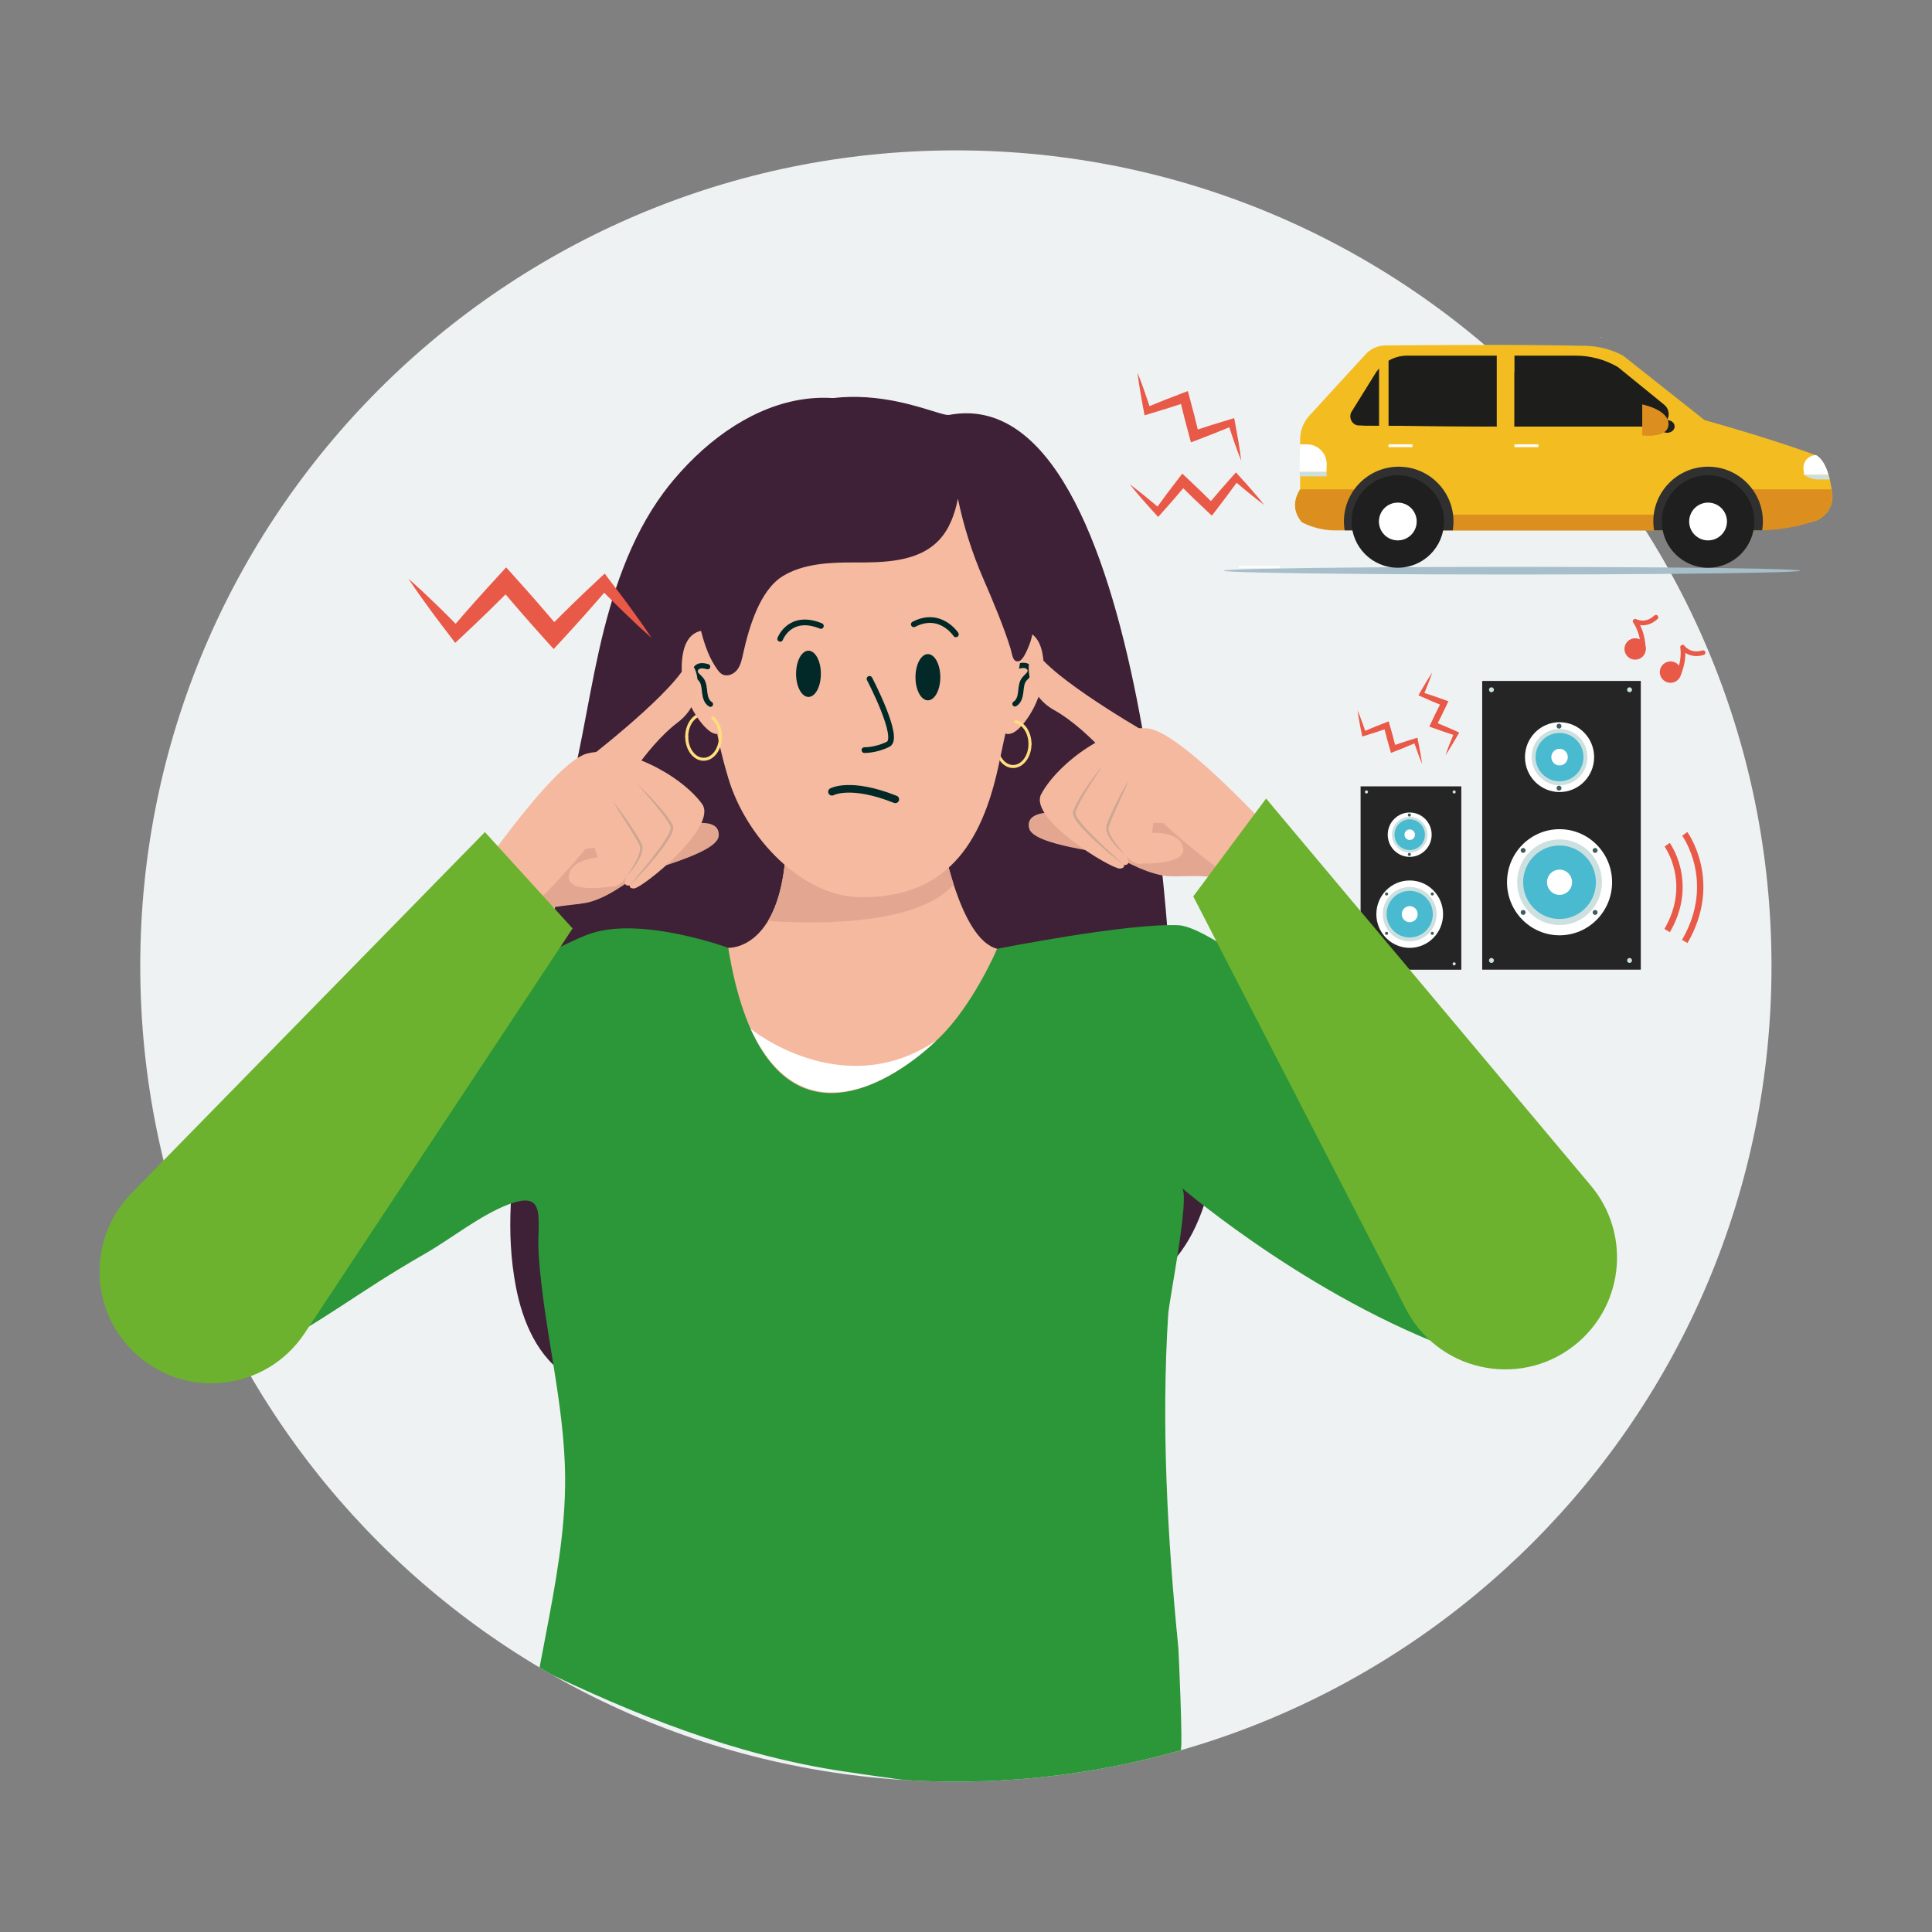 <?xml version="1.0" encoding="UTF-8"?>
<svg id="a" data-name="Lag 1" xmlns="http://www.w3.org/2000/svg" width="1080" height="1080" xmlns:xlink="http://www.w3.org/1999/xlink" viewBox="0 0 1080 1080">
  <rect x="0" y="0" width="1080" height="1080" fill="#808080" stroke="none"/>
  <defs>
    <style>
      .j {
        fill: #fff;
      }

      .k {
        fill: #dc8f1e;
      }

      .l {
        stroke: #012827;
        stroke-width: 2.95px;
      }

      .l, .m, .n, .o, .p, .q, .r, .s, .t, .u {
        fill: none;
      }

      .l, .m, .o, .r, .u {
        stroke-miterlimit: 10;
      }

      .l, .o, .r, .s, .u {
        stroke-linecap: round;
      }

      .m {
        stroke-width: 3.54px;
      }

      .m, .s {
        stroke: #e95948;
      }

      .n {
        clip-path: url(#e);
      }

      .v {
        fill: #eff2f2;
      }

      .w {
        fill: #2b9738;
      }

      .o {
        stroke: #002827;
        stroke-width: 3.19px;
      }

      .x {
        fill: #e95948;
      }

      .y {
        fill: #022827;
      }

      .z {
        fill: #a7bfcb;
      }

      .p {
        opacity: .05;
      }

      .aa {
        fill: #3e2136;
      }

      .q {
        clip-path: url(#b);
      }

      .r {
        stroke: #ffdd80;
        stroke-width: 1.69px;
      }

      .ab {
        fill: #f3bd22;
      }

      .ac {
        fill: #f5b99f;
      }

      .ad {
        fill: #262525;
      }

      .s {
        stroke-linejoin: round;
        stroke-width: 2.63px;
      }

      .ae {
        fill: #cda792;
      }

      .af {
        fill: #cde0e0;
      }

      .ag {
        fill: #303031;
      }

      .ah {
        fill: #f6baa0;
      }

      .ai {
        fill: #ccdfdf;
      }

      .aj {
        fill: #4abad0;
      }

      .ak {
        fill: #e3a791;
      }

      .u {
        stroke: #022827;
        stroke-width: 4.24px;
      }

      .al {
        fill: #6cb22e;
      }

      .am {
        fill: #1f1f1f;
      }

      .an {
        fill: #1d1d1b;
      }

      .ao {
        fill: #405c5c;
      }
    </style>
    <clipPath id="b">
      <path class="t" d="m990.28,540c0,251.81-204.13,455.94-455.94,455.94S78.4,791.81,78.4,540,282.53,84.06,534.34,84.06s455.94,204.13,455.94,455.94"/>
    </clipPath>
    <clipPath id="e">
      <rect class="t" x="308.66" y="661.4" width="353.12" height="232.02"/>
    </clipPath>
  </defs>
  <g class="q">
    <g>
      <g id="c" data-name="dame front støj 2 karakter">
        <path class="v" d="m990.28,540c0,251.81-204.13,455.94-455.94,455.94S78.4,791.81,78.4,540,282.53,84.06,534.34,84.06s455.94,204.13,455.94,455.94"/>
      </g>
      <g id="d" data-name="vignet nabostøj støj">
        <g>
          <path class="m" d="m931.95,472.21s15.52,21.25,0,47.98"/>
          <path class="m" d="m941.79,466.14s19.44,26.63,0,60.13"/>
          <path class="x" d="m920.05,362.77c0,3.31-2.68,5.99-5.99,5.99-3.3,0-5.98-2.68-5.98-5.99,0-3.31,2.68-5.98,5.98-5.98,3.31,0,5.99,2.68,5.99,5.98"/>
          <path class="s" d="m918.59,362.77s.24-8.41-4.53-15.49c0,0,5.75,3.24,11.61-2.23"/>
          <path class="x" d="m939.21,378.33c-1.44,2.97-5.02,4.21-8,2.77-2.97-1.44-4.21-5.02-2.77-8,1.44-2.97,5.02-4.22,8-2.77,2.97,1.44,4.21,5.02,2.77,8"/>
          <path class="s" d="m937.91,377.7s3.89-7.46,2.68-15.92c0,0,3.76,5.42,11.42,3.07"/>
          <rect class="ad" x="828.56" y="380.66" width="88.65" height="161.4"/>
          <path class="j" d="m901.17,493.18c0,16.38-13.15,29.66-29.37,29.66-16.22,0-29.37-13.28-29.37-29.66,0-16.38,13.15-29.66,29.37-29.66,16.22,0,29.37,13.28,29.37,29.66"/>
          <path class="af" d="m895.5,493.18c0,13.22-10.61,23.94-23.7,23.94s-23.7-10.72-23.7-23.94c0-13.22,10.61-23.94,23.7-23.94,13.09,0,23.7,10.72,23.7,23.94"/>
          <path class="aj" d="m892.13,493.18c0,11.34-9.11,20.54-20.34,20.54-11.23,0-20.34-9.2-20.34-20.54,0-11.34,9.11-20.54,20.34-20.54,11.23,0,20.34,9.2,20.34,20.54"/>
          <path class="j" d="m878.79,493.18c0,3.9-3.13,7.06-7,7.06-3.86,0-7-3.16-7-7.06,0-3.9,3.13-7.06,7-7.06s7,3.16,7,7.06"/>
          <path class="j" d="m891.13,423.24c0,10.78-8.66,19.52-19.33,19.52-10.68,0-19.33-8.74-19.33-19.52s8.66-19.52,19.33-19.52c10.68,0,19.33,8.74,19.33,19.52"/>
          <path class="af" d="m887.39,423.24c0,8.7-6.99,15.76-15.6,15.76-8.62,0-15.6-7.05-15.6-15.76,0-8.7,6.99-15.76,15.6-15.76,8.62,0,15.6,7.05,15.6,15.76"/>
          <path class="aj" d="m885.18,423.24c0,7.47-5.99,13.52-13.39,13.52s-13.39-6.05-13.39-13.52c0-7.47,5.99-13.52,13.39-13.52,7.39,0,13.39,6.05,13.39,13.52"/>
          <path class="j" d="m876.4,423.24c0,2.57-2.06,4.65-4.6,4.65-2.54,0-4.6-2.08-4.6-4.65s2.06-4.65,4.6-4.65,4.6,2.08,4.6,4.65"/>
          <path class="ao" d="m852.83,475.4c0,.76-.62,1.38-1.38,1.38s-1.38-.62-1.38-1.38c0-.76.62-1.38,1.38-1.38s1.38.62,1.38,1.38"/>
          <path class="ao" d="m852.83,510.06c0,.76-.62,1.38-1.38,1.38s-1.38-.62-1.38-1.38.62-1.38,1.38-1.38,1.38.62,1.38,1.38"/>
          <path class="ao" d="m893.06,475.4c0,.76-.62,1.38-1.38,1.38s-1.38-.62-1.38-1.38c0-.76.62-1.38,1.38-1.38s1.38.62,1.38,1.38"/>
          <path class="ao" d="m893.06,510.06c0,.76-.62,1.38-1.38,1.38s-1.38-.62-1.38-1.38c0-.76.62-1.38,1.38-1.38.76,0,1.38.62,1.38,1.38"/>
          <path class="ao" d="m872.88,405.91c0,.76-.62,1.38-1.38,1.38s-1.38-.62-1.38-1.38c0-.76.62-1.38,1.38-1.38s1.38.62,1.38,1.38"/>
          <path class="af" d="m835.11,385.58c0,.76-.62,1.38-1.38,1.38s-1.38-.62-1.38-1.38c0-.76.62-1.38,1.38-1.38s1.38.62,1.38,1.38"/>
          <path class="af" d="m912.31,385.58c0,.76-.62,1.38-1.38,1.38s-1.38-.62-1.38-1.38c0-.76.62-1.38,1.38-1.38.76,0,1.38.62,1.38,1.38"/>
          <path class="af" d="m835.11,536.9c0,.76-.62,1.38-1.38,1.38s-1.38-.62-1.38-1.38c0-.76.62-1.38,1.38-1.38s1.38.62,1.38,1.38"/>
          <path class="af" d="m912.31,536.9c0,.76-.62,1.38-1.38,1.38-.76,0-1.38-.62-1.38-1.38,0-.76.62-1.38,1.38-1.38s1.38.62,1.38,1.38"/>
          <path class="ao" d="m872.88,440.57c0,.76-.62,1.38-1.38,1.38s-1.38-.62-1.38-1.38c0-.76.62-1.38,1.38-1.38s1.38.62,1.38,1.38"/>
          <rect class="ad" x="760.58" y="439.56" width="56.3" height="102.5"/>
          <path class="j" d="m806.69,511.02c0,10.4-8.35,18.84-18.65,18.84-10.3,0-18.65-8.43-18.65-18.84,0-10.4,8.35-18.84,18.65-18.84,10.3,0,18.65,8.43,18.65,18.84"/>
          <path class="af" d="m803.09,511.02c0,8.39-6.74,15.2-15.05,15.2-8.31,0-15.05-6.81-15.05-15.2,0-8.39,6.74-15.2,15.05-15.2,8.31,0,15.05,6.81,15.05,15.2"/>
          <path class="aj" d="m800.95,511.02c0,7.2-5.78,13.04-12.92,13.04-7.13,0-12.92-5.84-12.92-13.04,0-7.2,5.78-13.04,12.92-13.04,7.13,0,12.92,5.84,12.92,13.04"/>
          <path class="j" d="m792.48,511.02c0,2.48-1.99,4.49-4.44,4.49-2.45,0-4.44-2.01-4.44-4.49,0-2.48,1.99-4.49,4.44-4.49,2.45,0,4.44,2.01,4.44,4.49"/>
          <path class="j" d="m800.31,466.6c0,6.85-5.5,12.4-12.28,12.4-6.78,0-12.28-5.55-12.28-12.4,0-6.85,5.5-12.4,12.28-12.4,6.78,0,12.28,5.55,12.28,12.4"/>
          <path class="af" d="m797.94,466.6c0,5.53-4.44,10.01-9.91,10.01s-9.91-4.48-9.91-10.01,4.44-10.01,9.91-10.01c5.47,0,9.91,4.48,9.91,10.01"/>
          <path class="aj" d="m796.54,466.6c0,4.74-3.81,8.59-8.5,8.59-4.7,0-8.5-3.84-8.5-8.59,0-4.74,3.81-8.59,8.5-8.59s8.5,3.84,8.5,8.59"/>
          <path class="j" d="m790.96,466.6c0,1.63-1.31,2.95-2.92,2.95s-2.92-1.32-2.92-2.95c0-1.63,1.31-2.95,2.92-2.95s2.92,1.32,2.92,2.95"/>
          <path class="ao" d="m775.99,499.73c0,.48-.39.88-.88.88s-.88-.39-.88-.88c0-.48.39-.88.88-.88s.88.39.88.88"/>
          <path class="ao" d="m775.99,521.74c0,.48-.39.88-.88.88s-.88-.39-.88-.88c0-.48.39-.88.88-.88s.88.39.88.88"/>
          <path class="ao" d="m801.54,499.73c0,.48-.39.88-.88.88s-.88-.39-.88-.88.39-.88.88-.88.88.39.88.88"/>
          <path class="ao" d="m801.54,521.74c0,.48-.39.88-.88.88s-.88-.39-.88-.88c0-.48.39-.88.88-.88s.88.39.88.88"/>
          <path class="ao" d="m788.73,455.6c0,.48-.39.88-.88.88s-.88-.39-.88-.88c0-.48.39-.88.88-.88s.88.39.88.88"/>
          <path class="af" d="m764.74,442.69c0,.48-.39.88-.88.88s-.88-.39-.88-.88c0-.48.39-.88.88-.88.48,0,.88.39.88.88"/>
          <path class="af" d="m813.76,442.69c0,.48-.39.88-.88.88s-.88-.39-.88-.88.39-.88.88-.88c.48,0,.88.39.88.88"/>
          <path class="af" d="m764.74,538.79c0,.48-.39.88-.88.88s-.88-.39-.88-.88c0-.48.39-.88.88-.88s.88.39.88.88"/>
          <path class="af" d="m813.76,538.79c0,.48-.39.88-.88.88s-.88-.39-.88-.88c0-.48.39-.88.88-.88s.88.39.88.88"/>
          <path class="ao" d="m788.73,477.61c0,.48-.39.88-.88.88s-.88-.39-.88-.88c0-.48.39-.88.88-.88s.88.39.88.88"/>
          <path class="x" d="m808.01,422.24c.73-2.16,1.52-4.3,2.35-6.41.81-2.12,1.7-4.21,2.55-6.31l.65,1.66c-2.16-.69-4.31-1.4-6.45-2.14-2.14-.73-4.28-1.49-6.4-2.26l-1.72-.63.81-1.72c.96-2.05,1.95-4.08,2.94-6.12,1-2.03,2.01-4.05,3.05-6.07l.92,2.35c-4.2-1.69-8.37-3.46-12.5-5.33l-1.29-.58.63-1.09c1.14-1.96,2.24-3.94,3.43-5.88,1.16-1.95,2.37-3.88,3.64-5.78-.73,2.16-1.51,4.3-2.34,6.41-.81,2.13-1.7,4.21-2.55,6.31l-.65-1.67c4.32,1.38,8.6,2.86,12.85,4.41l1.73.63-.81,1.72c-.96,2.05-1.95,4.08-2.94,6.12-1.01,2.03-2.01,4.05-3.05,6.06l-.92-2.34c2.1.85,4.19,1.71,6.27,2.6,2.08.88,4.16,1.8,6.22,2.73l1.29.58-.63,1.09c-1.14,1.96-2.25,3.94-3.44,5.87-1.16,1.95-2.37,3.88-3.64,5.77"/>
          <path class="x" d="m794.93,427.04c-.87-2.11-1.69-4.23-2.45-6.37-.79-2.13-1.49-4.28-2.23-6.43l1.59.82c-2.08.9-4.17,1.78-6.26,2.64-2.09.86-4.2,1.7-6.31,2.51l-1.71.66-.53-1.82c-.63-2.17-1.22-4.36-1.82-6.54-.58-2.19-1.16-4.37-1.7-6.57l2.24,1.16c-4.28,1.49-8.58,2.9-12.91,4.22l-1.35.41-.24-1.24c-.43-2.23-.91-4.44-1.29-6.68-.41-2.23-.77-4.48-1.07-6.74.88,2.11,1.69,4.23,2.46,6.37.8,2.13,1.5,4.28,2.24,6.43l-1.59-.82c4.16-1.81,8.35-3.52,12.57-5.15l1.71-.66.53,1.82c.63,2.17,1.22,4.36,1.82,6.54.58,2.19,1.15,4.38,1.7,6.57l-2.24-1.16c2.14-.74,4.28-1.47,6.43-2.17,2.15-.71,4.31-1.38,6.48-2.05l1.35-.41.24,1.23c.43,2.23.9,4.44,1.28,6.68.41,2.23.77,4.48,1.07,6.74"/>
        </g>
      </g>
      <g>
        <path class="aa" d="m370.95,275.36c-18.93,25.62-29.08,57.02-36.09,88.25-6.97,31.03-11.03,62.83-20.31,93.31-7.98,26.18-1.98,56.19-6.07,84.05-8.62,58.77-31.45,117.97-20.16,178,3.73,19.84,12.38,40.32,29.72,50.64,8.84,5.26,19.18,7.4,29.4,8.63,37.7,4.53,75.74-2.28,113.1-9.07,7.78-1.41,15.67-2.87,22.73-6.42,8.13-4.1,14.67-10.74,22.24-15.8,41.86-28.02,105.77-3.42,144.2-35.99,16.36-13.86,24.09-35.37,28.35-56.38,5.91-29.21,6.57-66.55-12.63-91.46-22.29-28.91-36.98-53.27-47.82-89.34-12.61-41.93-26.59-85.45-33.56-128.75-2.42-15.07-31.65-18.95-33.87-34.27-2.61-18.04-11.39-41.45-23.68-55.31-47.84-53.95-108.55-36.41-150.07,12.96-1.91,2.27-3.73,4.58-5.48,6.95"/>
        <path class="aa" d="m655.36,564.41s-11.76-353.83-124.84-332.46c-7.35,1.39-73.42-35.75-126.15,24.3-41.38,47.13-39.69,137.89-72.13,236.26-8.01,24.28,39.41,51.01,60.5,57.97,86.1,28.44,277.98,59.46,262.61,13.93"/>
        <path class="w" d="m824.36,758.58l-12.23-126.01s-124.87-114.13-153.45-115.37c-28.58-1.24-101.26,13.19-101.26,13.19,0,0-16.15,41.09-80.76,34.83,0,0-53.74,8.17-69.58-35.38,0,0-47.52-17.46-76.41-8.14-28.89,9.32-163.39,90.7-163.39,90.7l-25.19,146.19c41.77-21.47,54.82-34.4,95.54-57.79,14.84-8.52,30.38-21.2,46.26-27.38,22.72-8.85,15.99,9,17.22,27.63,2.75,41.93,14.53,82.85,14.8,125,.19,29.95-5.43,59.6-11.04,89.02-1.13,5.91-2.25,11.81-3.37,17.72,51.9,25.26,109.09,48.36,170.01,57.42,80.33,11.95,133.11,17.98,188.48-11.81,1.39-.75-1.16-55.92-1.29-57.3-3.09-31.17-5.5-62.41-6.62-93.72-1.11-30.8-1-61.65.93-92.41.53-8.42,12.48-67.11,7.6-70.89,2.55,1.97,77.46,65.95,163.77,94.5"/>
        <path class="ac" d="m407.09,529.83s31.88,2.05,32.54-63.27l87.01,2.25s9.76,56.26,30.78,61.57c0,0-13.55,31.74-32.64,50.01-38.52,36.85-99.63,60.5-117.7-50.56"/>
        <path class="ak" d="m439.08,478.9c-1.39,17.01-5.21,28.35-9.75,35.9,17.6,1.33,82.3,4.35,103.77-20.39-2.66-8.25-4.47-15.96-5.48-20.73l-88.54,5.21Z"/>
        <path class="j" d="m419.6,575.12s51.27,41.88,103.82,6.55c0,0-68.5,69.47-103.82-6.55"/>
        <g>
          <path class="r" d="m561.19,405.34c-2.57,2.25-4.27,6.13-4.27,10.55,0,6.96,4.22,12.59,9.42,12.59s9.43-5.64,9.43-12.59"/>
          <path class="r" d="m383.88,411.84c0-6.27,3.43-11.47,7.92-12.44"/>
          <path class="ah" d="m559.86,408.52s2.93,4.04,8.2,0c6.34-4.86,15.21-19.03,15.37-34.23.31-27.83-17.78-21.17-17.78-21.17l-5.79,55.41Z"/>
          <path class="l" d="m568.94,372.48c1.36-.35,2.77-.7,4.15-.44,1.38.26,2.72,1.31,2.82,2.71.16,2.03-2.07,3.3-3.34,4.9-1.58,1.99-1.69,4.71-1.98,7.24-.29,2.52-1.02,5.31-3.22,6.58"/>
          <path class="ah" d="m394.99,365.22c2.9,25.47,3.81,42.02,12.2,69.99,9.93,33.06,41.07,65.96,73.8,66.34,51.35.6,69.39-34.58,77.97-77.12,5.45-27.01,13.31-53.85,13.96-81.11.16-6.83-.27-10.7-2.86-17.05-2.4-5.9-4.93-11.77-7.8-17.46-5.65-11.18-12.72-21.84-22.4-29.94-11.16-9.33-25.24-14.78-39.63-16.92-14.38-2.15-29.1-1.12-43.41,1.45-11.34,2.03-22.74,5.13-32.27,11.6-10.37,7.03-17.89,17.67-22.91,29.15-4.26,9.74-8.81,22.18-9.28,32.91-.4,9.11,1.59,19.08,2.62,28.17"/>
          <path class="y" d="m458.87,376.66c0,7.14-3.09,12.92-6.92,12.93-3.83,0-6.93-5.78-6.94-12.92,0-7.14,3.1-12.92,6.93-12.93,3.83,0,6.93,5.78,6.94,12.92"/>
          <path class="ah" d="m404.65,408.52s-2.93,4.04-8.2,0c-6.34-4.86-15.21-19.03-15.37-34.23-.31-27.83,17.78-21.17,17.78-21.17l5.79,55.41Z"/>
          <path class="u" d="m465.07,442.61s10.32-5.78,35.42,4.23"/>
          <path class="y" d="m511.76,378.56c0,7.14,3.1,12.92,6.93,12.93,3.83,0,6.94-5.78,6.95-12.92,0-7.14-3.1-12.92-6.93-12.93-3.83,0-6.94,5.78-6.95,12.92"/>
          <path class="o" d="m436.13,357.12s5.39-14.31,22.75-7.21"/>
          <path class="o" d="m534.34,354.61s-8.7-13.28-23.51-5.62"/>
          <path class="o" d="m486.07,379.48s17.35,33.1,10.42,36.56c-6.92,3.46-13.26,3.27-13.26,3.27"/>
          <path class="aa" d="m395.8,364.81c1.27,3.11,2.89,6.15,4.96,9.11.82,1.18,1.73,2.36,3,3.03,2.84,1.52,6.53-.1,8.46-2.69,1.92-2.59,2.54-5.89,3.24-9.04,3.12-14.01,9.14-35.18,22.08-43.14,11.3-6.95,26.02-7.71,38.94-7.66,17.11.07,36.44.02,48.28-12.33,6-6.26,9.02-14.82,10.72-23.32,3.16,15.25,7.89,30.17,14.07,44.46,5.18,11.98,11.61,27.05,15.39,39.47.9,2.97,1.15,8.05,4.88,6.81,2.25-.74,4.55-6.58,5.38-8.57,2.45-5.87,3.74-15.64,3.08-21.94-1.1-10.65-4.39-21.42-9.53-30.81-10.03-18.35-23.07-36.29-42.02-45.16-19.28-9.03-41.81-7.34-62.72-3.35-11.48,2.19-32.92.37-42.91,6.45-10.73,6.53-17.66,20.67-23.96,31.54-3.93,6.79-7.67,14.96-7.99,22.64-.65,15.36.92,30.46,6.65,44.5"/>
          <path class="l" d="m395.57,372.68c-1.36-.35-2.77-.7-4.15-.44-1.38.26-2.72,1.31-2.82,2.71-.16,2.03,2.07,3.3,3.34,4.9,1.58,1.99,1.69,4.71,1.98,7.24.29,2.52,1.02,5.31,3.22,6.58"/>
          <path class="r" d="m398.47,401.29c2.57,2.25,4.27,6.13,4.27,10.55,0,6.96-4.22,12.59-9.42,12.59s-9.43-5.64-9.43-12.59"/>
          <path class="r" d="m575.77,415.89c0-6.27-3.43-11.47-7.92-12.44"/>
        </g>
        <path class="ac" d="m645.77,412.41s-51.32-28.96-64.87-45.8c-6.15-7.65-12.19,18.88,8.36,30.33,20.54,11.46,41.1,38.7,41.1,38.7l15.42-23.23Z"/>
        <path class="ak" d="m589.07,454.24s-16.03-1.19-13.82,8.7c2.22,9.89,44.01,13.31,48.44,15.69,4.43,2.39,19.45,11.09,31.04,11.26,11.6.17,24.05-1.54,29.51,3.41,5.46,4.95,18.34-4.25,18.34-4.25,0,0-46.31-38.9-60.64-36.52-14.33,2.39-52.88,1.71-52.88,1.71"/>
        <path class="ac" d="m626.09,485.54c-4.69.41-51.54-27.82-44.01-41.7,9.72-17.91,39.4-39.15,59.87-36.59,20.47,2.56,78.8,68.32,78.8,68.32,0,0-18.42,18.42-29.17,15.61-10.75-2.81-41.53-31.22-41.53-31.22h-5.29l-.77,5.63s15.61-1.02,17.4,8.44c1.79,9.47-22.77,8.7-22.77,8.7,0,0-4.18,1.71-9.47-4.6,0,0,4.27,5.46-.85,5.46,0,0,.68,1.7-2.22,1.96"/>
        <path class="ae" d="m629.16,478.12c-3.13-2.59-6.01-5.5-8.37-8.9-1.16-1.7-2.21-3.57-2.46-5.84-.02-.55.04-1.21.17-1.72.15-.51.29-1.03.47-1.5.33-.98.72-1.93,1.09-2.88,1.64-3.73,3.37-7.4,5.23-11,1.87-3.6,3.81-7.16,5.92-10.63-1.56,3.75-3.23,7.44-4.89,11.13-1.65,3.69-3.38,7.35-4.89,11.08-.39.92-.78,1.85-1.12,2.78-.19.46-.32.92-.47,1.39-.12.47-.15.84-.16,1.28.13,1.8,1.09,3.6,2.07,5.3,1.02,1.71,2.22,3.32,3.48,4.89,1.23,1.6,2.57,3.11,3.93,4.62"/>
        <path class="ae" d="m628.3,483.57c-4.82-3.6-9.45-7.44-13.95-11.45-2.27-1.98-4.43-4.08-6.56-6.22-2.12-2.16-4.2-4.35-6.02-6.84-.45-.63-.87-1.28-1.24-2-.36-.71-.72-1.46-.74-2.47.08-.94.33-1.66.62-2.4.27-.74.6-1.43.93-2.12,1.36-2.73,2.91-5.33,4.58-7.84,3.31-5.04,6.86-9.9,10.61-14.6-3.25,5.06-6.56,10.08-9.64,15.21-1.5,2.59-3.07,5.14-4.33,7.82-.61,1.3-1.23,2.77-1.35,3.95,0,.5.27,1.17.61,1.77.32.62.73,1.22,1.16,1.81,3.46,4.76,7.88,8.91,12.14,13.09,4.32,4.16,8.75,8.21,13.17,12.29"/>
        <path class="ac" d="m325,426.89s46.87-35.7,58-54.25c5.05-8.41,14.66,17.03-4.13,31.19-18.78,14.16-35.42,43.96-35.42,43.96l-18.45-20.9Z"/>
        <path class="ak" d="m386.89,460.57s15.72-3.38,14.88,6.73c-.84,10.1-41.77,19.2-45.84,22.17-4.07,2.97-17.75,13.64-29.21,15.4-11.47,1.76-24.03,1.77-28.76,7.42-4.73,5.65-18.75-1.7-18.75-1.7,0,0,40.56-44.87,55.08-44.46,14.52.41,52.61-5.54,52.61-5.54"/>
        <path class="ac" d="m354.51,496.64c4.7-.23,47.25-34.61,37.89-47.33-12.08-16.41-44.39-33.39-64.31-28.05-19.93,5.34-68.72,78.45-68.72,78.45,0,0,20.77,15.73,31.03,11.47,10.26-4.26,36.87-36.6,36.87-36.6l5.24-.72,1.53,5.47s-15.6,1.12-16.08,10.74c-.48,9.62,23.75,5.5,23.75,5.5,0,0,4.37,1.12,8.75-5.86,0,0-3.48,5.99,1.59,5.29,0,0-.44,1.78,2.46,1.64"/>
        <path class="ae" d="m350.45,489.71c1.13-1.68,2.25-3.37,3.26-5.12,1.04-1.72,2.01-3.49,2.78-5.32.73-1.82,1.44-3.73,1.32-5.53-.06-.44-.14-.81-.33-1.25-.21-.44-.4-.87-.65-1.31-.46-.88-.98-1.74-1.49-2.6-2.01-3.49-4.22-6.87-6.36-10.31-2.14-3.43-4.3-6.86-6.36-10.36,2.57,3.15,4.97,6.41,7.32,9.72,2.34,3.31,4.55,6.72,6.69,10.19.5.89,1.01,1.78,1.47,2.7.25.45.45.94.67,1.43.2.48.35,1.13.4,1.68.07,2.28-.72,4.28-1.64,6.12-1.87,3.68-4.33,6.97-7.07,9.96"/>
        <path class="ae" d="m352.04,495c3.83-4.64,7.66-9.26,11.37-13.97,3.65-4.73,7.46-9.44,10.24-14.63.34-.64.67-1.3.9-1.96.25-.64.43-1.35.36-1.84-.28-1.16-1.1-2.52-1.88-3.73-1.61-2.48-3.51-4.8-5.35-7.15-3.76-4.66-7.72-9.18-11.63-13.75,4.36,4.14,8.54,8.47,12.51,13.01,2,2.26,3.88,4.62,5.61,7.14.42.64.85,1.27,1.22,1.97.39.69.74,1.37.94,2.29.12,1-.14,1.8-.4,2.55-.26.76-.59,1.46-.95,2.15-1.46,2.72-3.23,5.18-5.03,7.6-1.82,2.41-3.67,4.79-5.65,7.06-3.91,4.58-7.97,9.02-12.25,13.25"/>
        <path class="al" d="m707.76,446.39l-40.72,54.71,119.76,232.29c19.37,34.77,65.86,42.83,95.8,16.62h0c25.59-22.41,28.57-61.16,6.71-87.22l-181.56-216.39"/>
        <path class="aa" d="m375.86,353.28l1.33,14.18c.03-3.08.67-8.07,1.8-12.58-1.74-1.84-3.01-2.77-3.13-1.59Z"/>
        <path class="x" d="m228.3,323.45c5.1,4.51,10.07,9.13,14.92,13.86,4.92,4.67,9.61,9.53,14.41,14.31l-5.33-.13c4.4-5.13,8.83-10.24,13.33-15.28l6.77-7.53,6.84-7.47,3.7-4.04,3.81,4.22c4.53,5.01,8.99,10.07,13.45,15.15,4.42,5.1,8.83,10.21,13.17,15.39l-7.52-.18c9.51-9.6,19.19-19.02,29.09-28.25l3.09-2.87,2.26,3c4.08,5.41,8.25,10.73,12.21,16.24,4.02,5.45,7.93,11.01,11.69,16.69-5.11-4.5-10.08-9.13-14.94-13.86-4.92-4.67-9.62-9.53-14.42-14.3l5.35.13c-8.78,10.29-17.79,20.37-26.96,30.28l-3.72,4.02-3.8-4.2c-4.53-5.01-8.99-10.08-13.44-15.15-4.42-5.11-8.83-10.22-13.17-15.39l7.51.18-7.16,7.16-7.23,7.1c-4.84,4.72-9.75,9.36-14.69,13.98l-3.07,2.87-2.26-3c-4.07-5.41-8.24-10.73-12.2-16.23-4.02-5.45-7.93-11-11.69-16.68"/>
        <g class="p">
          <g class="n">
            <path d="m652.1,824.38c-1.1-30.77-1-61.6.93-92.34.46-7.22,9.31-51.42,8.72-66.2-1.35-1.54-2.78-3.03-4.33-4.44-3.51,22.69-7.02,45.38-10.54,68.07-1.54,9.97-3.14,20.12-7.61,29.16-12.15,24.57-41.47,34.54-68.06,41.17-39.69,9.9-80.18,17.65-121.09,18.15-23.85.29-47.82-1.95-71.03-7.54-19.91-4.8-38.98-12.13-56.82-22.19-2.92-1.65-6.02-3.68-9.25-5.81,1.81,13.46,3.11,26.98,3.19,40.63.15,23.64-3.33,47.08-7.55,70.38,89.96-29.55,186.4-37.02,281.25-33.75,21.56.74,43.63,2.19,64.47,7.32-.99-14.19-1.77-28.4-2.28-42.61"/>
          </g>
        </g>
      </g>
    </g>
  </g>
  <path class="al" d="m271.07,465.15l49.02,53.85-149.78,226.26c-21.97,33.19-68.94,37.67-96.79,9.24h0c-23.8-24.3-23.81-63.17-.02-87.48l197.57-201.88"/>
  <g>
    <g>
      <ellipse class="z" cx="845.18" cy="319.02" rx="161.19" ry="2.14"/>
      <g id="f" data-name="mand vinduer vindue fugl mur facade karakter">
        <g id="g" data-name="mand karakter sækkevogn">
          <rect class="j" x="692.52" y="316.38" width="22.88" height="1.04"/>
        </g>
      </g>
      <g>
        <g id="h" data-name="bil">
          <g>
            <path class="ab" d="m1010.14,292.03c8.5-.15,15.1-7.59,14.1-16.03-1.02-8.61-3.47-18.18-9.23-21.53,0,0-20.67-7.94-62.19-19.66l-45.59-36.06c-6.47-3.41-13.65-5.27-20.97-5.43-35.83-.82-85.09-.47-111.82-.23-4.35.04-8.47,1.95-11.31,5.23l-31.57,34.45c-3.09,3.57-4.79,8.13-4.79,12.85v13.77s0,14.14,0,14.14c-4.47,7.31-3.19,13.16.82,18.23,3.9,4.93,223.12,1.34,282.56.27Z"/>
            <polyline class="j" points="846.61 248.39 846.61 249.95 859.98 249.95 859.98 248.39"/>
            <polyline class="j" points="776.2 248.39 776.2 249.95 789.58 249.95 789.58 248.39"/>
            <path class="k" d="m965.46,292.78c18.53-.29,34.13-.56,44.68-.74,8.5-.15,15.1-7.59,14.1-16.03-.1-.82-.21-1.64-.34-2.47h-58.44s0,19.25,0,19.25Z"/>
            <path class="k" d="m727.59,291.76c.98,1.24,15.67,1.94,38.03,2.28l7.94-20.51h-46.78c-4.47,7.31-3.19,13.16.82,18.23Z"/>
            <rect class="ai" x="726.54" y="263.74" width="15.01" height="2.53"/>
            <path class="j" d="m1015.34,254.47s-.02-.02-.07-.05h0c-4.27,0-7.59,3.71-7.12,7.95l.34,3.12h13.71c-1.48-5-3.65-9.16-6.86-11.02"/>
            <g>
              <rect class="k" x="805.01" y="287.66" width="130.55" height="8.83"/>
              <path class="k" d="m727.59,291.76c4.46,2.71,12.26,4.73,17.81,4.73h77.32s160.94,0,160.94,0c17.51-.27,28.98-4.73,28.98-4.73,0,0-.02.24,0,0h-285.06Z"/>
              <path class="ag" d="m781.88,260.89c-16.91,0-30.62,13.71-30.62,30.62,0,1.69.14,3.35.41,4.97h53.34s7.09,0,7.09,0c.26-1.62.41-3.28.41-4.97,0-16.91-13.71-30.62-30.62-30.62Z"/>
              <path class="ag" d="m954.83,260.89c-16.91,0-30.62,13.71-30.62,30.62,0,1.69.14,3.35.41,4.97h10.94s48.11,0,48.11,0c.47,0,.93-.02,1.39-.03.26-1.61.4-3.26.4-4.94,0-16.91-13.71-30.62-30.62-30.62Z"/>
            </g>
            <path class="an" d="m930.25,226.2l-25.85-21.03c-7.19-4.17-15.36-6.37-23.67-6.37h-34.13s0,39.66,0,39.66h79.29c6.5,0,9.4-8.16,4.36-12.26Z"/>
            <path class="an" d="m919.06,232.95l-23.49-19.11c-6.53-3.79-13.95-5.79-21.51-5.79h-27.46s0,30.42,0,30.42h74.72c.22-1.96-.44-4.03-2.27-5.52Z"/>
            <rect class="am" x="918.02" y="227.5" width="2.01" height="10.97"/>
            <path class="an" d="m836.7,238.47v-39.66s-50.17,0-50.17,0c-7.19,0-13.91,3.84-17.87,10.22l-13.41,21.6c-1.4,3.38.92,7.18,4.39,7.21l77.06.62Z"/>
            <path class="an" d="m773.67,216.5l-11.58,18.66c-.37.9-.44,1.84-.26,2.7l70.61.57v-30.76s-43.33,0-43.33,0c-6.21,0-12.01,3.32-15.43,8.83Z"/>
            <path class="j" d="m741.53,263.73l.1-3.98c.16-6.23-4.85-11.36-11.08-11.36h-3.79s-.22,4.68-.22,7.15v8.2s14.98,0,14.98,0Z"/>
            <path class="ai" d="m1016.57,268.02h6.27c-.2-.86-.4-1.71-.64-2.53h-13.69c2.37,1.65,5.18,2.53,8.06,2.53"/>
            <path class="am" d="m980.67,291.52c0,14.27-11.57,25.84-25.84,25.84-14.27,0-25.84-11.57-25.84-25.84,0-14.27,11.57-25.84,25.84-25.84,14.27,0,25.84,11.57,25.84,25.84"/>
            <path class="am" d="m807.22,291.52c0,14.27-11.57,25.84-25.84,25.84-14.27,0-25.84-11.57-25.84-25.84,0-14.27,11.57-25.84,25.84-25.84,14.27,0,25.84,11.57,25.84,25.84"/>
            <path class="j" d="m791.94,291.52c0,5.83-4.73,10.56-10.56,10.56-5.83,0-10.56-4.73-10.56-10.56,0-5.83,4.73-10.56,10.56-10.56,5.83,0,10.56,4.73,10.56,10.56"/>
            <path class="j" d="m965.38,291.52c0,5.83-4.73,10.56-10.56,10.56-5.83,0-10.56-4.73-10.56-10.56,0-5.83,4.73-10.56,10.56-10.56,5.83,0,10.56,4.73,10.56,10.56"/>
          </g>
        </g>
        <rect class="ab" x="770.9" y="198.8" width="5.3" height="44.78"/>
        <ellipse class="am" cx="931.96" cy="238.38" rx="4.17" ry="3.55"/>
        <path class="k" d="m918.02,226.07v17.32s14.65,1.98,14.68-6.37c.03-8.04-14.68-10.95-14.68-10.95"/>
      </g>
      <g id="i" data-name="Dame kvinde karakter penge kroner">
        <path class="j" d="m895.29,188.49s.18-.03.48-.05c-.51-.06-1.07-.06-1.68.04.73-.03,1.19.01,1.19.01Z"/>
      </g>
    </g>
    <g>
      <path class="x" d="m693.85,257.59c-2.76-6.88-5.09-13.87-7.37-20.87l2.56,1.37c-6.79,2.83-13.62,5.55-20.5,8.14l-2.79,1.05-.81-2.97c-1.94-7.09-3.77-14.21-5.47-21.36l3.6,1.92c-6.98,2.34-14,4.55-21.06,6.63l-2.19.65-.38-2.01c-1.37-7.24-2.69-14.5-3.58-21.86,2.77,6.88,5.11,13.87,7.4,20.88l-2.57-1.37c6.8-2.83,13.64-5.54,20.53-8.12l2.79-1.05.81,2.97c1.94,7.09,3.75,14.21,5.47,21.36l-3.6-1.92c6.97-2.33,13.98-4.55,21.04-6.63l2.18-.65.38,2.01c1.37,7.24,2.68,14.48,3.56,21.84"/>
      <path class="x" d="m706.77,282.32c-5.95-4.41-11.6-9.14-17.21-13.91l2.89-.18c-4.3,5.97-8.7,11.87-13.19,17.68l-1.83,2.36-2.24-2.1c-5.36-5.02-10.66-10.12-15.86-15.32l4.07-.25c-4.71,5.65-9.53,11.2-14.46,16.68l-1.53,1.7-1.38-1.52c-4.96-5.45-9.89-10.93-14.51-16.74,5.97,4.4,11.63,9.13,17.25,13.9l-2.91.18c4.3-5.97,8.71-11.87,13.23-17.68l1.83-2.35,2.25,2.1c5.37,5.02,10.65,10.13,15.85,15.32l-4.07.25c4.71-5.64,9.52-11.2,14.43-16.68l1.52-1.7,1.37,1.52c4.96,5.45,9.87,10.93,14.48,16.73"/>
    </g>
  </g>
</svg>